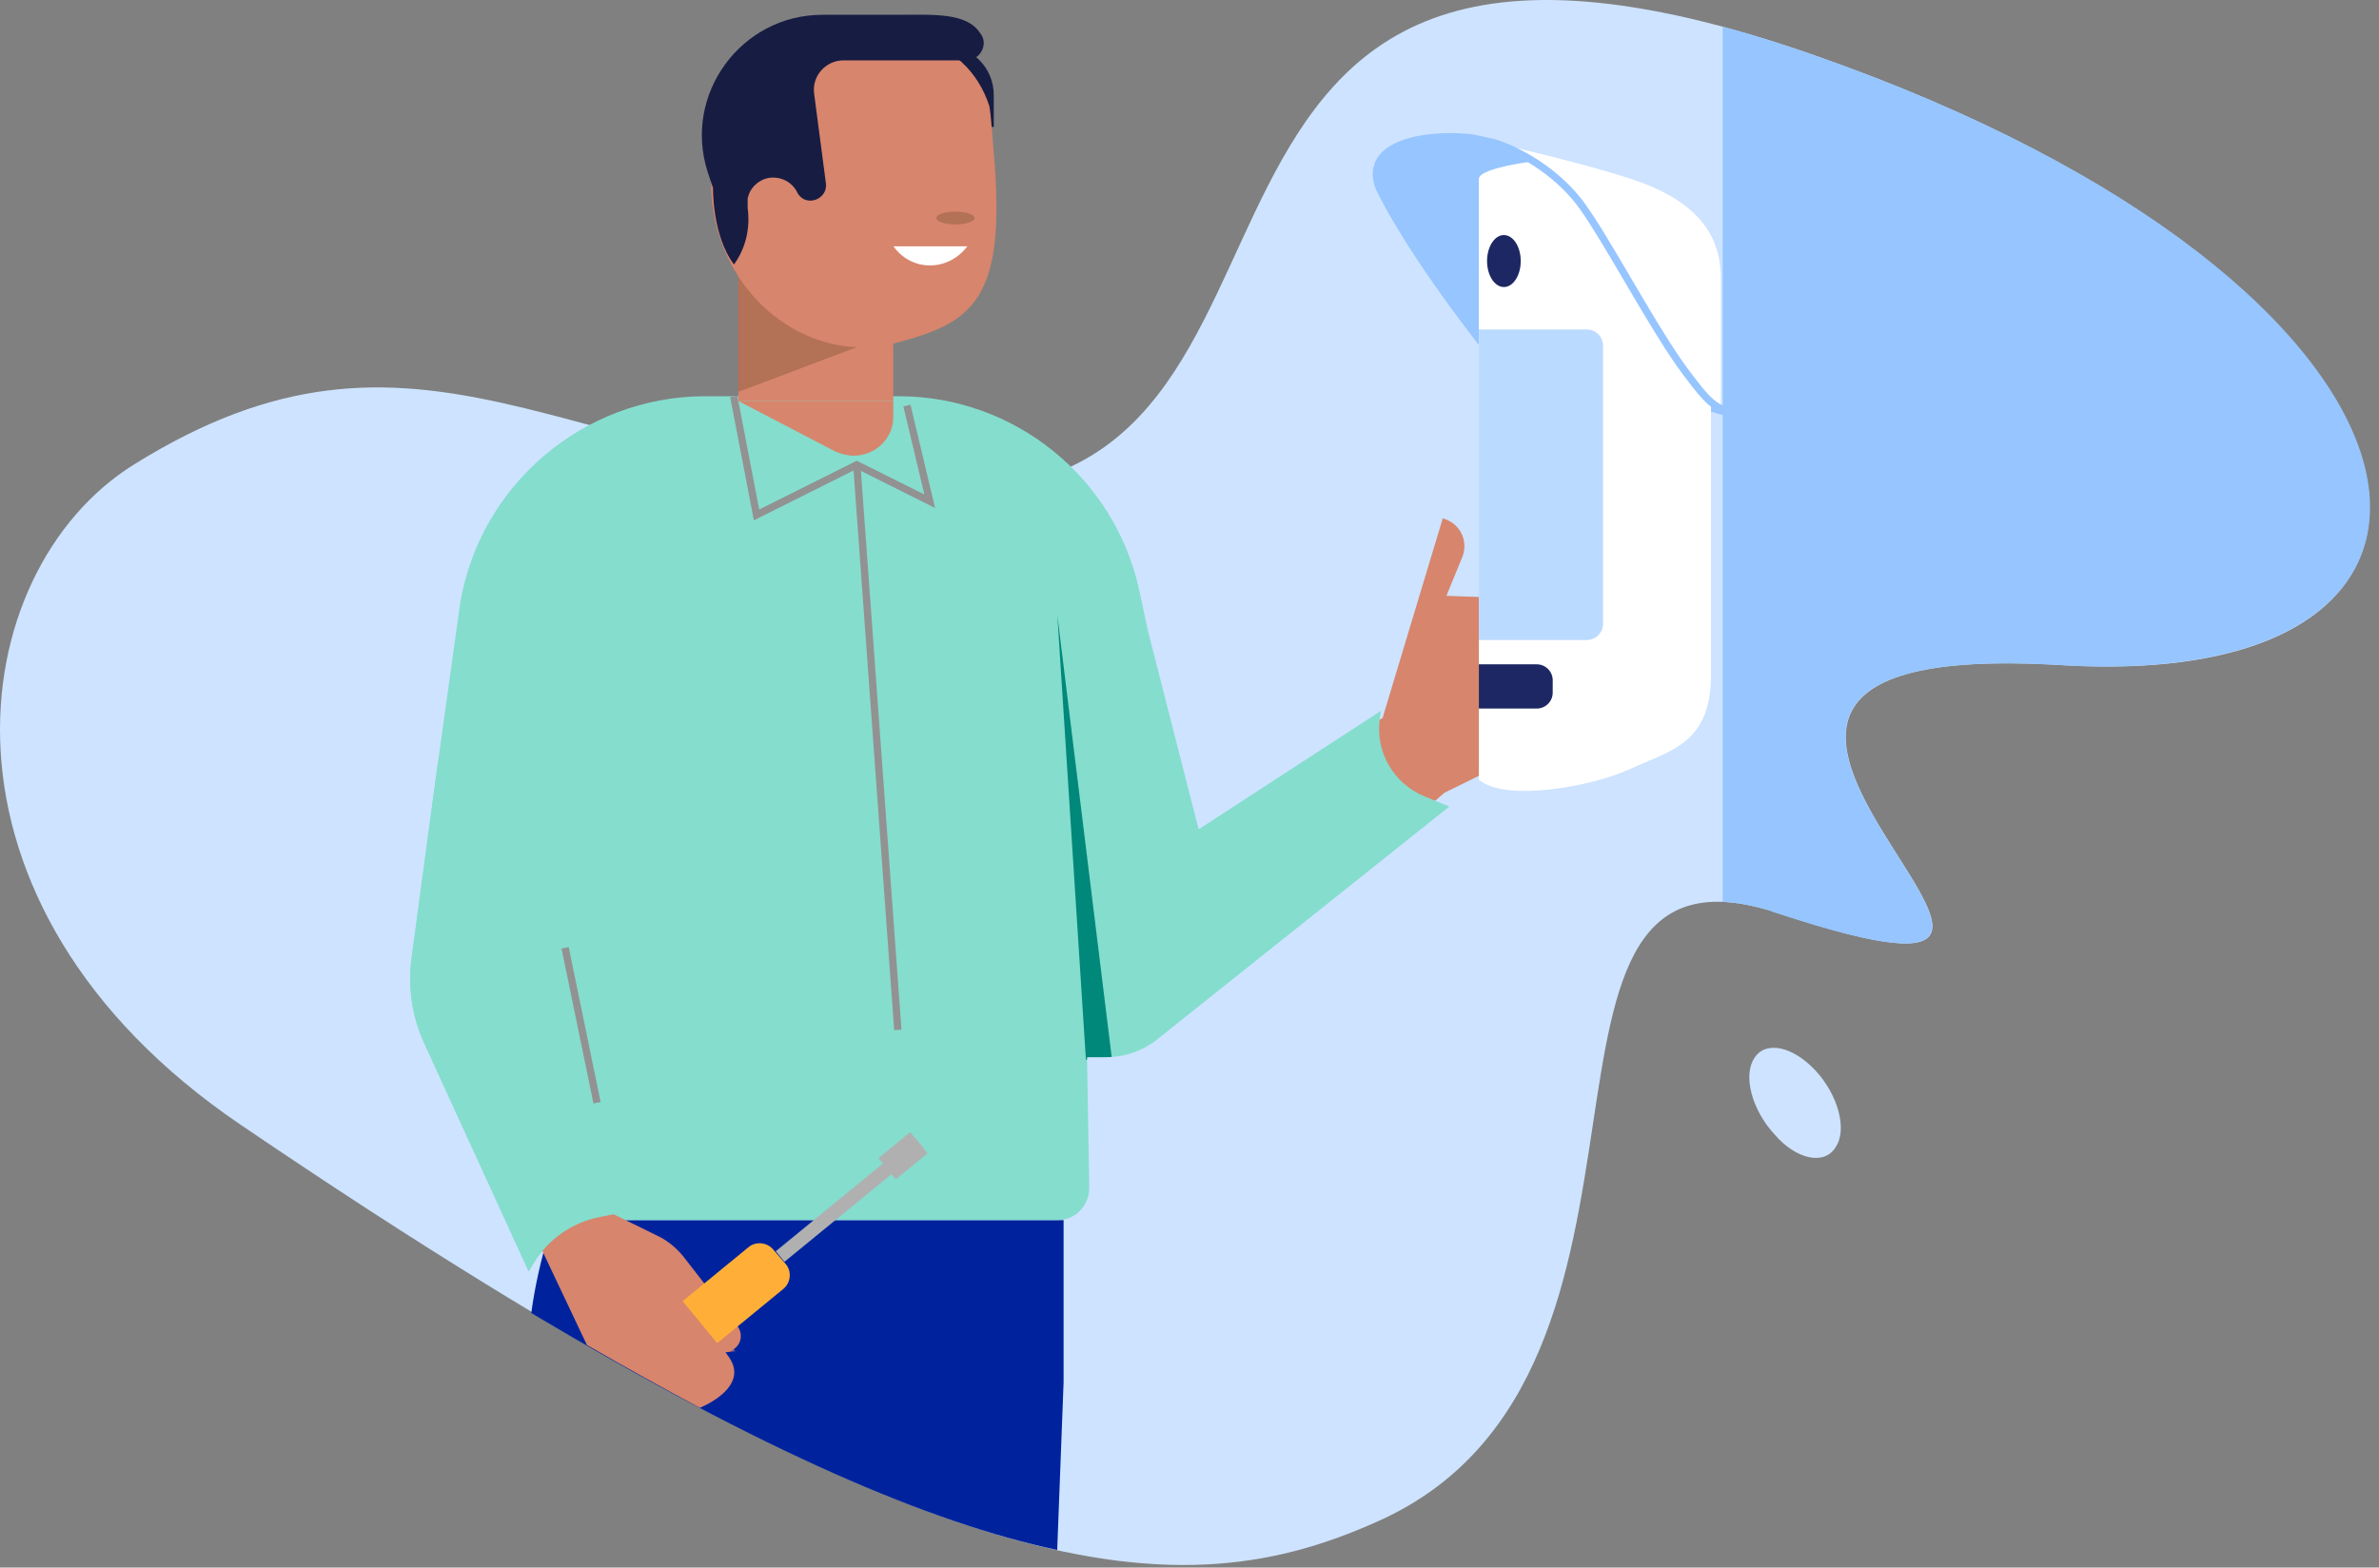 <svg width="261" height="172" viewBox="0 0 261 172" fill="none" xmlns="http://www.w3.org/2000/svg">
<rect x="0" y="0" width="261" height="172" fill="#808080" stroke="none"/>
<path d="M14.686 50.976C46.086 31.376 61.786 51.676 102.786 53.676C151.186 56.076 119.286 -21.924 199.086 6.076C271.086 31.276 278.086 76.176 226.086 72.976C167.186 69.476 243.286 116.176 194.986 100.176C163.086 89.576 187.486 150.576 151.286 166.876C129.786 176.576 103.986 176.076 26.486 123.476C-9.414 99.176 -4.114 62.676 14.686 50.976Z" fill="#CDE3FF"/>
<path d="M151.686 78.776L158.286 56.876C160.086 57.376 161.086 59.176 160.486 60.976L158.686 65.376L174.786 65.976L173.886 76.376C173.686 78.376 172.486 80.176 170.686 80.976L158.486 86.976L128.986 112.276C126.886 113.976 124.286 114.876 121.586 114.876H117.086L117.786 80.576L126.486 81.676L128.786 93.476L151.686 78.776Z" fill="#D7856C"/>
<path d="M172.786 63.776L175.386 62.876C176.086 62.676 176.486 61.976 176.486 61.276C176.486 60.176 175.386 59.376 174.286 59.676L171.386 60.476L172.786 63.776Z" fill="#D7856C"/>
<path d="M172.586 78.976L174.886 65.876C174.986 64.476 173.886 63.276 172.486 63.276C171.386 63.276 170.486 63.976 170.186 64.976L166.686 75.876C166.186 77.376 167.186 78.876 168.786 78.976H172.586V78.976Z" fill="#D7856C"/>
<path fill-rule="evenodd" clip-rule="evenodd" d="M201.386 125.876C202.686 123.976 201.686 120.176 199.186 117.476C196.686 114.776 193.686 114.176 192.486 116.076C191.186 117.976 192.186 121.776 194.686 124.476C197.086 127.276 200.186 127.876 201.386 125.876Z" fill="#CDE3FF"/>
<path d="M115.986 170.076L116.686 151.676V133.876H89.986H60.686L60.286 135.076C59.386 138.076 58.686 141.076 58.286 144.076C83.786 159.276 101.986 167.076 115.986 170.076Z" fill="#00239D"/>
<path d="M199.086 6.076C197.486 5.476 195.986 5.076 194.486 4.576V100.076C194.586 100.076 194.786 100.176 194.886 100.176C243.286 116.176 167.186 69.476 225.986 72.976C278.186 76.076 271.186 31.276 199.086 6.076Z" fill="#96C5FF"/>
<path opacity="0.5" d="M79.586 148.376L73.086 140.476L73.786 139.876L80.686 148.276L79.586 148.376Z" fill="#FF837B"/>
<path d="M98.587 43.476C111.286 43.476 122.287 52.376 124.987 64.775L125.946 69.247L131.501 91L151.501 78L151.38 78.84C150.863 82.463 152.87 85.976 156.255 87.369L159.001 88.5L126.963 114.038C125.369 115.308 123.39 116 121.352 116H119.256L119.501 130.075C119.601 132.175 118.087 133.876 115.987 133.876H64.515C62.011 134.694 59.867 136.389 58.497 138.673L58.001 139.5L46.545 114.47C45.209 111.55 44.727 108.311 45.156 105.128L48.001 84L50.487 66.176C52.687 53.176 63.986 43.576 77.186 43.476H98.587Z" fill="#85DDCD"/>
<path d="M83.292 55.906L93.821 50.643L94 50.553L94.179 50.643L101.412 54.259L99.111 44.593L99.889 44.407L102.588 55.741L94 51.446L82.707 57.094L80.107 43.575L80.893 43.425L83.292 55.906Z" fill="#929292"/>
<path d="M121.963 115.977C121.76 115.99 121.557 116 121.353 116H119.257L119.262 116.275H119.136L116 67.5L121.963 115.977Z" fill="#00887A"/>
<path d="M98 44V45.809C98 48.095 96.035 50 93.676 50C92.989 50 92.202 49.809 91.613 49.524L81 44H98Z" fill="#D7856C"/>
<path d="M109.025 13.924H97.624V5.024H103.625C106.625 5.024 109.025 7.424 109.025 10.424V13.924Z" fill="#171C43"/>
<path d="M98 22H81V44H98V22Z" fill="#D7856C"/>
<path opacity="0.5" d="M81 43C81 43 81 31.438 81 28C84.2 30.708 97 36.958 97 36.958L81 43Z" fill="#915E3F"/>
<path d="M109.041 16.939C110.441 33.038 106.641 35.438 98.241 37.639C89.841 39.839 81.041 34.139 78.641 24.939C76.241 15.739 81.041 6.439 89.441 4.239C96.941 2.239 105.941 3.639 108.541 11.639C108.741 12.639 108.941 15.938 109.041 16.939Z" fill="#D7856C"/>
<path opacity="0.5" d="M104.825 24.625C105.984 24.625 106.925 24.311 106.925 23.924C106.925 23.538 105.984 23.224 104.825 23.224C103.665 23.224 102.725 23.538 102.725 23.924C102.725 24.311 103.665 24.625 104.825 24.625Z" fill="#915E3F"/>
<path d="M106.124 27.024H98.024C98.024 27.024 99.324 29.125 102.024 29.125C104.724 29.125 106.124 27.024 106.124 27.024Z" fill="white"/>
<path d="M98.224 1.624H90.224C81.324 1.624 74.924 10.324 77.624 18.824L78.224 20.624C78.224 20.624 78.124 25.824 80.524 29.024C81.824 27.224 82.324 25.024 82.024 22.824C82.024 22.524 82.024 22.124 82.024 21.824C82.224 20.624 83.224 19.724 84.324 19.524C85.624 19.324 86.824 19.924 87.424 21.024L87.524 21.224C88.424 22.724 90.724 21.924 90.624 20.224L89.324 10.324C89.024 8.324 90.624 6.624 92.524 6.624H106.024C107.524 6.624 108.524 4.824 107.524 3.624C106.024 1.324 102.324 1.624 98.224 1.624Z" fill="#171C43"/>
<path d="M80.386 149.676C80.186 149.176 79.886 148.776 79.586 148.376C79.986 148.376 80.286 148.276 80.586 147.976C81.386 147.376 81.486 146.276 80.886 145.476L75.286 138.276C74.486 137.176 73.386 136.176 72.086 135.576L66.786 132.976L60.986 111.876C60.586 110.376 60.486 108.676 60.786 107.176L65.486 83.776H49.286L47.986 103.076C47.586 108.676 48.586 114.176 50.986 119.276L64.386 147.576C68.686 150.076 72.886 152.376 76.786 154.476C78.386 153.776 81.286 152.076 80.386 149.676Z" fill="#D7856C"/>
<path d="M101.307 125.975L100.357 124.815L85.113 137.293L86.063 138.453L101.307 125.975Z" fill="#B0B0B1"/>
<path d="M101.758 126.551L99.858 124.23L96.376 127.08L98.276 129.401L101.758 126.551Z" fill="#B0B0B1"/>
<path d="M78.686 147.376L85.886 141.476C86.786 140.776 86.886 139.476 86.186 138.676L84.886 137.176C84.186 136.276 82.886 136.176 82.086 136.876L74.886 142.776L78.686 147.376Z" fill="#FFAF38"/>
<path d="M45.156 105.128L48 84L70 73L62 110L68.5 133L65.772 133.546C62.733 134.153 60.091 136.015 58.496 138.673L58 139.5L46.546 114.47C45.209 111.55 44.727 108.311 45.156 105.128Z" fill="#85DDCD"/>
<path d="M65.892 120.919L65.108 121.081L61.608 104.081L62.392 103.919L65.892 120.919Z" fill="#929292"/>
<path d="M162.392 37.393C153.892 26.393 151.3 20.603 151.231 20.396C149.709 15.874 156.022 14.652 160.954 15.08C161.174 15.099 161.397 15.125 161.62 15.158C161.631 15.158 161.639 15.16 161.65 15.164C161.812 15.201 162.597 15.371 163.778 15.64L163.782 15.642C167.65 16.817 171.412 19.57 173.613 22.651C174.354 23.691 175.033 24.774 175.701 25.863C177.37 28.585 178.949 31.361 180.592 34.099C182.153 36.701 183.74 39.322 185.614 41.718C186.14 42.387 186.866 43.386 187.713 44.115C188.053 44.41 188.412 44.662 188.784 44.83V45.067L162.392 37.393Z" fill="#96C5FF"/>
<path d="M160.989 14.682C158.491 14.465 155.608 14.661 153.521 15.512C152.477 15.938 151.59 16.545 151.074 17.389C150.58 18.196 150.455 19.17 150.781 20.296L150.852 20.523C150.881 20.611 151.072 21.039 151.454 21.776C151.843 22.528 152.443 23.623 153.307 25.054C155.035 27.916 157.816 32.126 162.075 37.638L162.155 37.74L162.28 37.777L189.184 45.6V44.571L188.949 44.466C188.624 44.319 188.297 44.092 187.976 43.813L187.974 43.812C187.164 43.115 186.469 42.159 185.929 41.471C184.072 39.098 182.497 36.498 180.935 33.894C179.301 31.171 177.71 28.374 176.042 25.653C175.374 24.563 174.688 23.47 173.938 22.419L173.722 22.124C171.453 19.101 167.749 16.438 163.933 15.27L163.913 15.26L163.867 15.25C162.689 14.982 161.892 14.808 161.738 14.773C161.719 14.769 161.699 14.767 161.677 14.765V14.762C161.447 14.728 161.217 14.702 160.989 14.682ZM153.824 16.252C155.746 15.468 158.485 15.267 160.918 15.479C161.131 15.497 161.347 15.523 161.562 15.554L163.662 16.023L163.666 16.024C167.449 17.174 171.137 19.874 173.287 22.884C174.02 23.911 174.693 24.985 175.36 26.072C177.03 28.797 178.596 31.552 180.249 34.305C181.711 36.742 183.207 39.217 184.948 41.509L185.299 41.965C185.761 42.553 186.426 43.459 187.203 44.19L162.63 37.045C158.434 31.607 155.693 27.457 153.993 24.641C153.137 23.223 152.545 22.144 152.164 21.408C151.973 21.04 151.835 20.758 151.744 20.564C151.647 20.359 151.611 20.269 151.611 20.269C151.262 19.231 151.373 18.433 151.756 17.807C152.15 17.163 152.864 16.643 153.824 16.252Z" fill="#96C5FF"/>
<path d="M187.713 43.893V74.074C187.713 81.609 183.236 82.354 178.864 84.37C174.493 86.387 165.036 87.999 162.247 85.548V19.628C162.247 18.33 169.391 17.472 170.5 17.5" fill="white"/>
<path d="M174.071 36.148H162.246V70.228H174.071C175.065 70.228 175.872 69.425 175.872 68.435V37.941C175.872 36.951 175.065 36.148 174.071 36.148Z" fill="#BBDAFF"/>
<path d="M168.592 72.893H162.244V77.746H168.592C169.561 77.746 170.348 76.963 170.348 75.999V74.64C170.348 73.676 169.561 72.893 168.592 72.893Z" fill="#1D2763"/>
<path d="M164.992 31.495C163.973 31.495 163.146 30.218 163.146 28.643C163.146 27.068 163.973 25.792 164.992 25.792C166.012 25.792 166.839 27.068 166.839 28.643C166.839 30.218 166.012 31.495 164.992 31.495Z" fill="#1D2763"/>
<path d="M189 2.932C191.53 3.612 194.193 4.418 197 5.36V100.828C196.354 100.623 195.682 100.407 194.985 100.176C192.72 99.423 190.739 99.031 189 98.959V2.932Z" fill="#96C5FF"/>
<path d="M163.782 15.642C167.65 16.817 171.412 19.57 173.613 22.651C174.354 23.691 175.033 24.774 175.701 25.863C177.37 28.585 178.949 31.361 180.592 34.099C182.153 36.701 183.74 39.322 185.614 41.718C186.14 42.387 186.866 43.386 187.713 44.115C188.053 44.41 188.412 44.662 188.784 44.83V30.44C188.784 25.187 185.439 21.754 178.936 19.628C174.233 18.091 167.271 16.438 163.782 15.642Z" fill="white"/>
<path d="M163.898 15.259C163.687 15.195 163.463 15.314 163.399 15.526C163.335 15.737 163.454 15.96 163.666 16.025C167.449 17.174 171.138 19.873 173.288 22.883C174.021 23.91 174.693 24.984 175.36 26.072C177.03 28.796 178.596 31.552 180.249 34.305C181.808 36.905 183.407 39.546 185.299 41.964V41.965C185.81 42.616 186.567 43.657 187.453 44.419C187.81 44.729 188.201 45.006 188.619 45.194C188.82 45.285 189.057 45.196 189.148 44.994C189.239 44.793 189.15 44.556 188.949 44.465C188.624 44.318 188.297 44.093 187.976 43.814L187.974 43.813C187.164 43.116 186.469 42.159 185.929 41.471C184.072 39.098 182.497 36.498 180.935 33.894C179.301 31.171 177.71 28.374 176.043 25.654L175.537 24.836C175.027 24.02 174.501 23.208 173.938 22.419L173.722 22.124C171.446 19.091 167.727 16.422 163.898 15.259Z" fill="#96C5FF"/>
<path d="M98.899 112.971L98.101 113.029L93.601 51.029L94.399 50.971L98.899 112.971Z" fill="#929292"/>
</svg>
